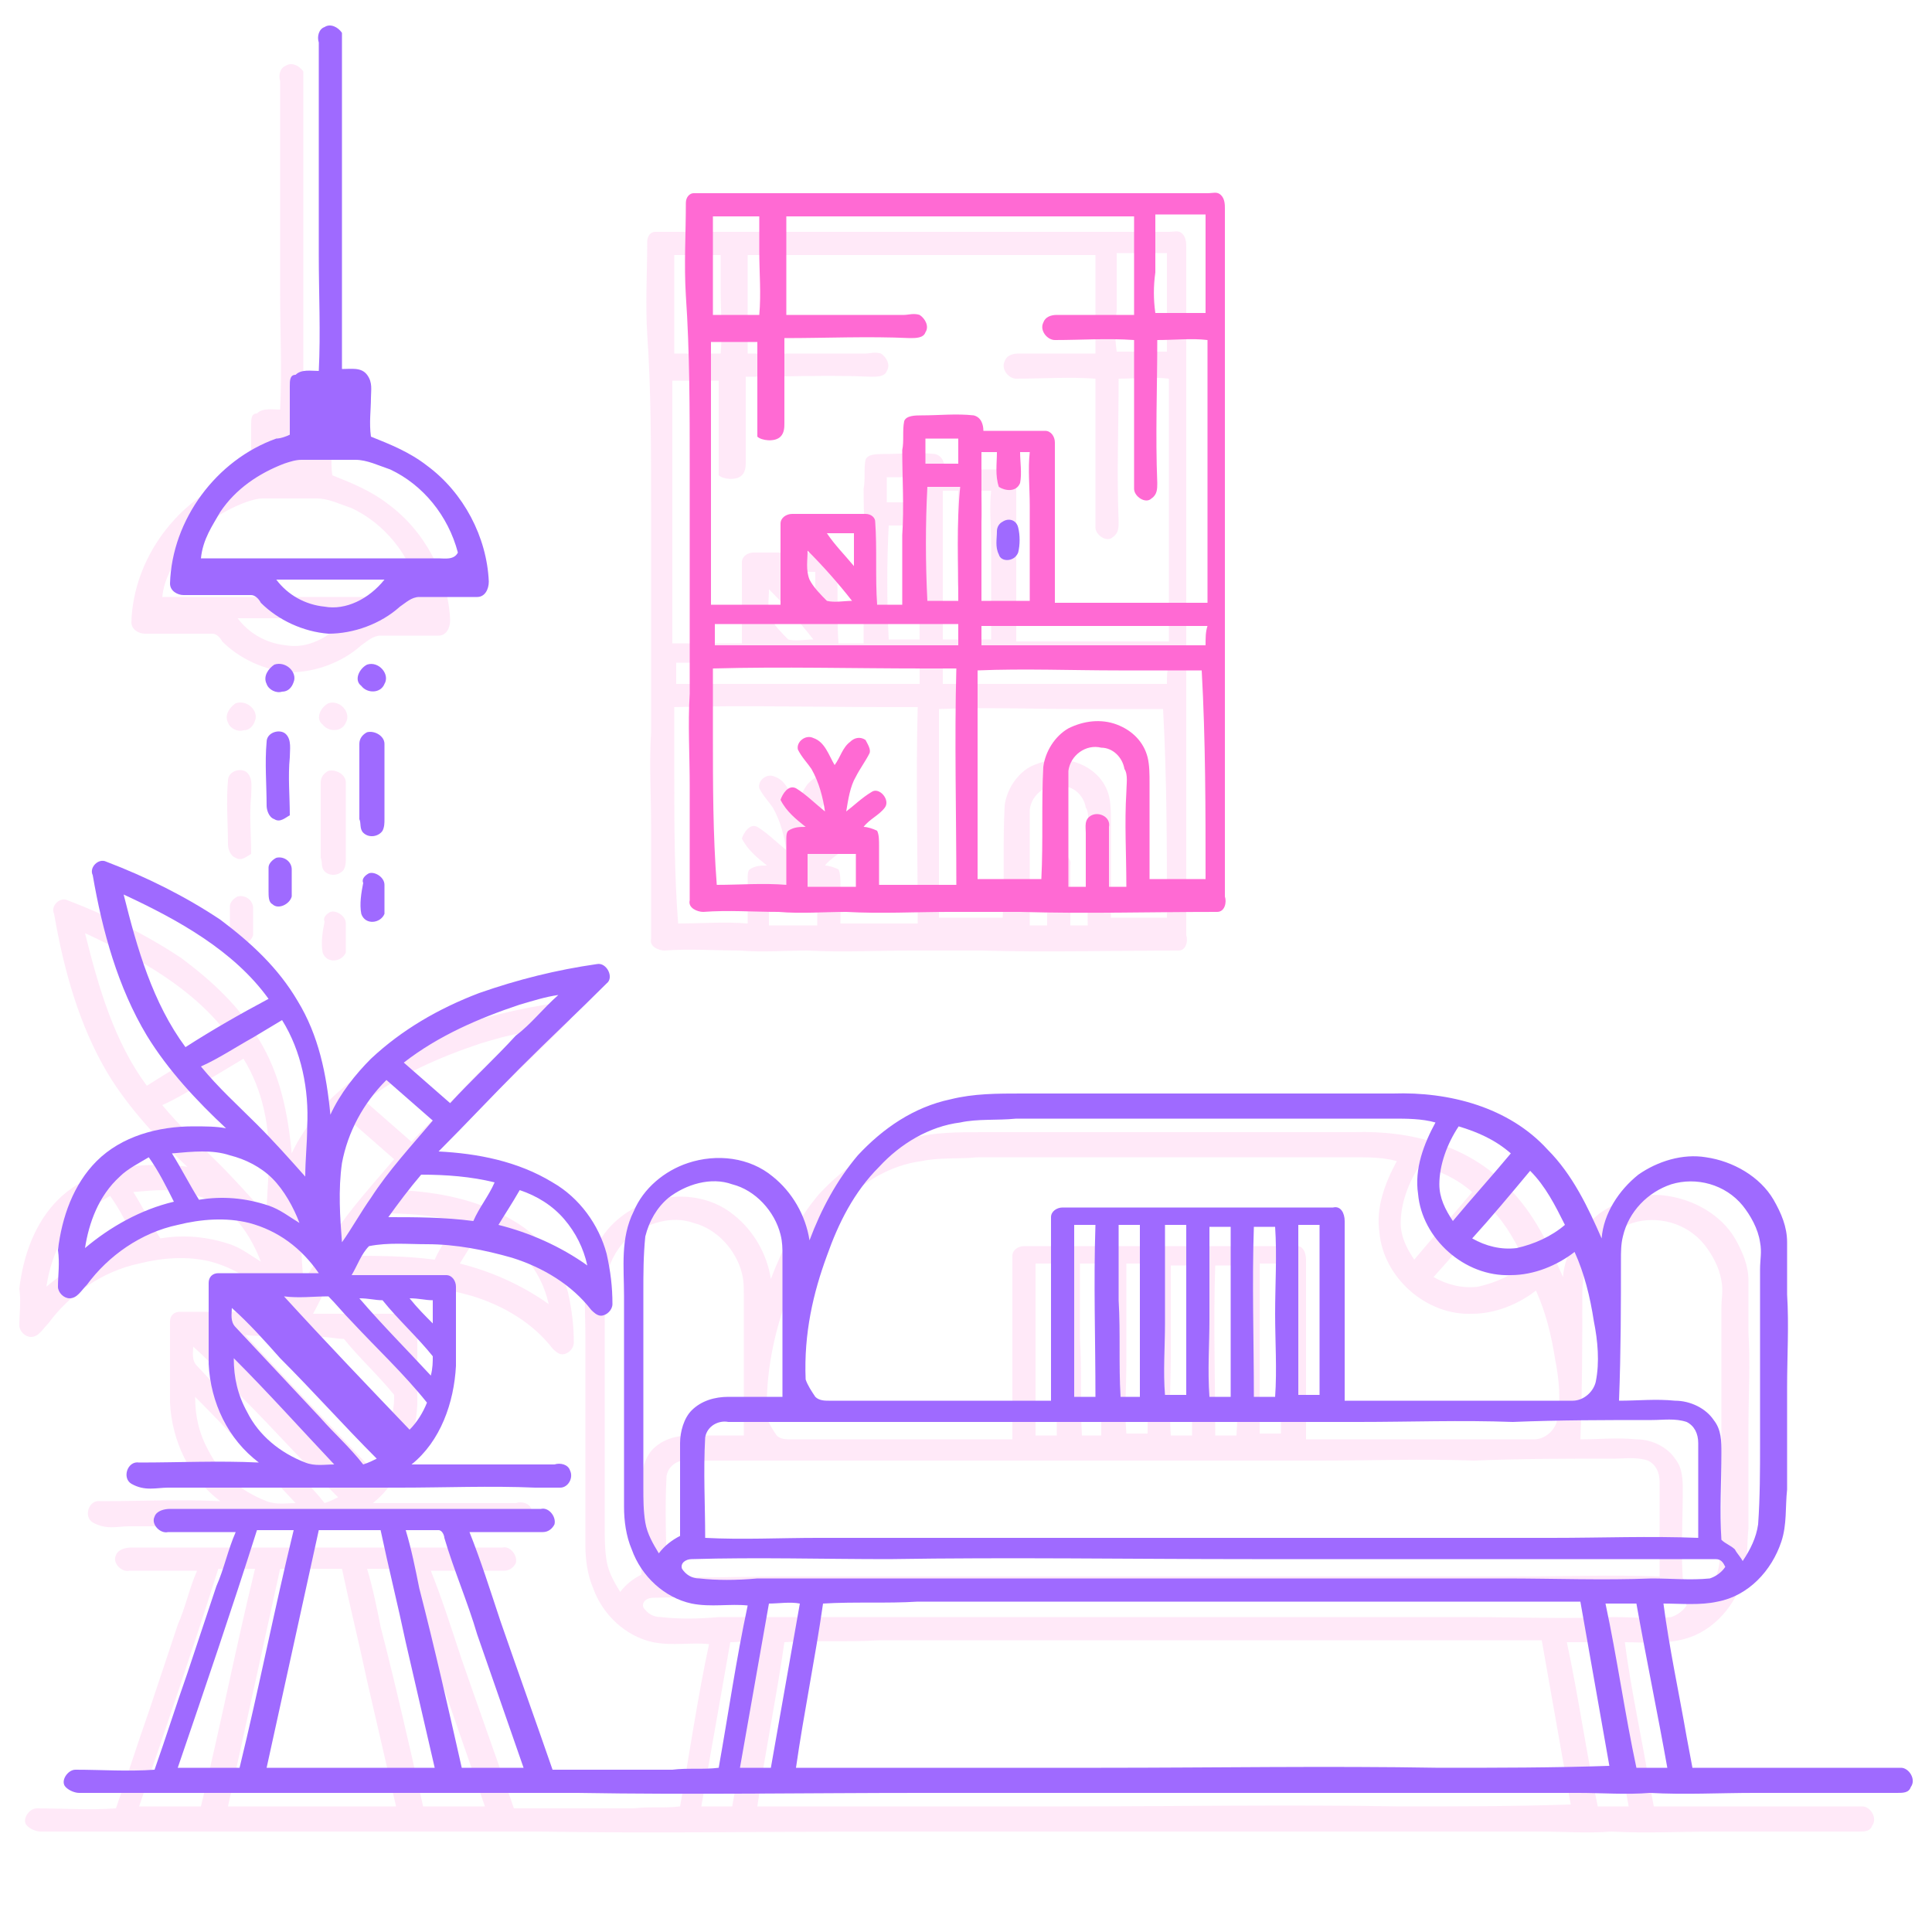 <svg xmlns="http://www.w3.org/2000/svg" xmlns:xlink="http://www.w3.org/1999/xlink" id="Layer_1" x="0px" y="0px" viewBox="0 0 100 100" style="enable-background:new 0 0 100 100;" xml:space="preserve"><style type="text/css">	.st0{opacity:0.15;}	.st1{fill:#FF6AD3;}	.st2{fill:#9F6AFF;}</style><g class="st0">	<path class="st1" d="M7.5,32.8c1.2,0,2.4,0,3.5,0c0.2,0,0.4,0.2,0.5,0.4c0.9,0.9,2.2,1.5,3.5,1.6c1.3,0,2.7-0.5,3.7-1.4  c0.3-0.2,0.6-0.5,1-0.5c1,0,2,0,3,0c0.4,0,0.6-0.4,0.6-0.8c-0.1-2.3-1.3-4.6-3.2-6c-0.9-0.7-1.9-1.1-2.9-1.5c-0.1-0.7,0-1.4,0-2  c0-0.4,0.1-0.8-0.2-1.2c-0.3-0.4-0.8-0.3-1.3-0.3c0-5.5,0-11,0-16.5c0-0.3,0-0.6,0-0.9c-0.2-0.3-0.6-0.5-0.9-0.3  c-0.3,0.1-0.4,0.5-0.3,0.8c0,3.7,0,7.3,0,11c0,2,0.1,4,0,6c-0.4,0-0.9-0.1-1.2,0.2C13,21.4,13,21.7,13,22c0,0.8,0,1.7,0,2.5  c-0.2,0.1-0.5,0.2-0.7,0.2c-3.1,1.1-5.4,4.2-5.5,7.5C6.8,32.6,7.2,32.8,7.5,32.8z M14.8,33.4c-1-0.1-1.9-0.6-2.5-1.4  c1.6,0,3.2,0,4.7,0c0.3,0,0.6,0,0.9,0C17.1,33,15.9,33.6,14.8,33.4z M9.4,28.5c0.8-1.2,2-2,3.3-2.5c0.3-0.1,0.6-0.2,0.9-0.2  c0.9,0,1.9,0,2.8,0c0.6,0,1.2,0.3,1.8,0.5c1.7,0.8,3,2.4,3.5,4.3c-0.2,0.4-0.7,0.3-1,0.3c-3.4,0-6.8,0-10.2,0c-0.7,0-1.4,0-2.1,0  C8.5,29.9,9,29.2,9.4,28.5z"></path>	<path class="st1" d="M33.7,26.3c0,1.2,0,2.5,0,3.7c0,2.6,0,5.3,0,7.9c-0.1,1.6,0,3.2,0,4.8c0,2,0,3.9,0,5.9  c-0.1,0.4,0.4,0.6,0.7,0.6c1.3-0.1,2.6,0,3.9,0c1.2,0.1,2.3,0,3.5,0c1.8,0.1,3.6,0,5.3,0c1.2,0,2.5,0,3.7,0c3.4,0.1,6.8,0,10.2,0  c0.4,0,0.5-0.5,0.4-0.8c0-11.9,0-23.7,0-35.6c0-0.2,0-0.5-0.2-0.7c-0.2-0.2-0.4-0.1-0.7-0.1c-8.9,0-17.7,0-26.6,0  c-0.2,0-0.4,0.2-0.4,0.5c0,1.6-0.1,3.2,0,4.8C33.7,20.2,33.7,23.2,33.7,26.3z M42.3,47.9c-0.8,0-1.7,0-2.5,0c0-0.6,0-1.1,0-1.7  c0.8,0,1.7,0,2.5,0C42.3,46.7,42.3,47.3,42.3,47.9z M48.8,25.4c0.3,0,0.5,0,0.8,0c0,0.6-0.1,1.2,0.1,1.8c0.3,0.2,0.9,0.3,1.1-0.2  c0.1-0.5,0-1.1,0-1.6c0.2,0,0.3,0,0.5,0c-0.1,0.9,0,1.8,0,2.8c0,1.6,0,3.3,0,4.9c-0.8,0-1.7,0-2.5,0C48.8,30.5,48.8,28,48.8,25.4z   M56.3,43c-0.1,1.6,0,3.2,0,4.9c-0.3,0-0.6,0-0.9,0c0-1,0-2.1,0-3.1c0.1-0.5-0.5-0.8-0.9-0.6c-0.4,0.2-0.3,0.6-0.3,0.9  c0,0.9,0,1.9,0,2.8c-0.3,0-0.6,0-0.9,0c0-1.5,0-3,0-4.5c0-0.5,0-1,0-1.5c0.1-0.8,0.9-1.4,1.7-1.2c0.6,0,1.1,0.5,1.2,1.1  C56.4,42.1,56.3,42.6,56.3,43z M60.4,47.5c-1,0-1.9,0-2.9,0c0-1.7,0-3.4,0-5c0-0.4,0-0.9-0.1-1.3c-0.2-0.8-0.8-1.4-1.6-1.7  c-0.8-0.3-1.7-0.2-2.5,0.2c-0.7,0.4-1.2,1.2-1.3,2c-0.1,1.9,0,3.8-0.1,5.8c-1.1,0-2.2,0-3.3,0c0-3.6,0-7.2,0-10.8  c2.4-0.1,4.9,0,7.3,0c1.4,0,2.9,0,4.3,0C60.4,40.3,60.4,43.9,60.4,47.5z M60.4,35.4c-3.9,0-7.8,0-11.6,0c0-0.3,0-0.7,0-1  c3.9,0,7.8,0,11.7,0C60.4,34.7,60.4,35,60.4,35.4z M57.8,16.1c0-1,0-2,0-3c0.9,0,1.7,0,2.6,0c0,1.7,0,3.4,0,5.1c-0.9,0-1.7,0-2.6,0  C57.7,17.5,57.7,16.8,57.8,16.1z M38.4,24.6c0.2-0.2,0.2-0.5,0.2-0.7c0-1.5,0-2.9,0-4.4c2.2,0,4.3-0.1,6.5,0c0.3,0,0.7,0,0.8-0.3  c0.2-0.3,0-0.7-0.3-0.9c-0.3-0.1-0.6,0-0.8,0c-2,0-4.1,0-6.1,0c0-1.7,0-3.4,0-5.1c6,0,12,0,18,0c0,1.7,0,3.4,0,5.1  c-1.3,0-2.7,0-4,0c-0.3,0-0.6,0.1-0.7,0.4c-0.2,0.4,0.2,0.9,0.6,0.9c1.4,0,2.7-0.1,4.1,0c0,2.6,0,5.2,0,7.7c0,0.4,0.6,0.8,0.9,0.5  c0.3-0.2,0.3-0.5,0.3-0.8c-0.1-2.5,0-4.9,0-7.4c0.9,0,1.8-0.1,2.6,0c0,4.5,0,9.1,0,13.6c-2.6,0-5.3,0-7.9,0c0-2.8,0-5.6,0-8.3  c0-0.3-0.2-0.6-0.5-0.6c-1,0-2.1,0-3.2,0c0-0.3-0.1-0.7-0.5-0.8c-0.9-0.1-1.8,0-2.7,0c-0.3,0-0.8,0-0.9,0.3c-0.1,0.5,0,1-0.1,1.5  c0,1.5,0.1,2.9,0,4.4c0,1.2,0,2.4,0,3.6c-0.4,0-0.8,0-1.3,0c-0.1-1.4,0-2.9-0.1-4.3c0-0.2-0.2-0.4-0.5-0.4c-1.3,0-2.5,0-3.8,0  c-0.3,0-0.6,0.2-0.6,0.5c0,1.4,0,2.8,0,4.2c-1.2,0-2.4,0-3.6,0c0-4.5,0-9.1,0-13.6c0.8,0,1.6,0,2.4,0c0,1.3,0,2.5,0,3.8  c0,0.4,0,0.7,0,1.1C37.4,24.8,38.1,24.9,38.4,24.6z M39.8,30.5c0.8,0.8,1.6,1.7,2.3,2.6c-0.4,0-0.9,0.1-1.3,0  c-0.3-0.3-0.7-0.7-0.9-1.1C39.7,31.5,39.8,31,39.8,30.5z M40.8,29.6c0.5,0,0.9,0,1.4,0c0,0.6,0,1.1,0,1.7  C41.7,30.7,41.2,30.2,40.8,29.6z M47.6,34.3c0,0.4,0,0.7,0,1.1c-4.2,0-8.4,0-12.6,0c0-0.4,0-0.7,0-1.1  C39.2,34.3,43.4,34.3,47.6,34.3z M47.6,33.1c-0.5,0-1.1,0-1.6,0c-0.1-2-0.1-4,0-5.9c0.6,0,1.1,0,1.7,0  C47.5,29.2,47.6,31.1,47.6,33.1z M45.9,24.7c0.6,0,1.1,0,1.7,0c0,0.4,0,0.9,0,1.3c-0.6,0-1.1,0-1.7,0  C45.9,25.5,45.9,25.1,45.9,24.7z M34.9,13.2c0.8,0,1.6,0,2.4,0c0,0.6,0,1.2,0,1.8c0,1.1,0.1,2.2,0,3.3c-0.8,0-1.6,0-2.4,0  C34.9,16.6,34.9,14.9,34.9,13.2z M34.9,40c0-1.1,0-2.2,0-3.4c3.6-0.1,7.3,0,10.9,0c0.6,0,1.2,0,1.7,0c-0.1,3.7,0,7.5,0,11.2  c-1.3,0-2.7,0-4,0c0-0.7,0-1.3,0-2c0-0.3,0-0.6-0.1-0.8c-0.2-0.1-0.5-0.2-0.7-0.2c0.3-0.4,0.8-0.6,1.1-1c0.3-0.4-0.3-1.1-0.7-0.8  c-0.5,0.3-0.9,0.7-1.3,1c0.1-0.6,0.2-1.3,0.5-1.8c0.2-0.4,0.5-0.8,0.7-1.2c0.1-0.2-0.1-0.5-0.2-0.7c-0.3-0.2-0.6-0.1-0.8,0.1  c-0.4,0.3-0.5,0.8-0.8,1.2c-0.3-0.5-0.5-1.2-1.1-1.4c-0.4-0.2-0.9,0.2-0.8,0.6c0.2,0.4,0.5,0.7,0.7,1c0.4,0.7,0.6,1.5,0.7,2.2  c-0.5-0.4-1-0.9-1.5-1.2c-0.4-0.2-0.7,0.3-0.8,0.6c0.3,0.6,0.8,1,1.3,1.4c-0.3,0-0.6,0-0.9,0.2c-0.1,0.1-0.1,0.3-0.1,0.4  c0,0.8,0,1.6,0,2.4c-1.2-0.1-2.4,0-3.6,0C34.9,45.2,34.9,42.6,34.9,40z"></path>	<path class="st1" d="M50.7,30.6c0.1-0.4,0.1-0.9,0-1.3c-0.1-0.4-0.5-0.5-0.8-0.3c-0.2,0.1-0.3,0.3-0.3,0.5c0,0.4-0.1,0.8,0.1,1.2  C49.8,31.1,50.5,31.1,50.7,30.6z"></path>	<path class="st1" d="M12.2,36.4c-0.3,0.2-0.6,0.6-0.4,1c0.1,0.3,0.5,0.5,0.8,0.4c0.3,0,0.5-0.2,0.6-0.5  C13.4,36.8,12.8,36.2,12.2,36.4z"></path>	<path class="st1" d="M17,36.4c-0.4,0.2-0.7,0.8-0.3,1.1c0.3,0.4,1,0.4,1.2-0.1C18.2,36.9,17.6,36.2,17,36.4z"></path>	<path class="st1" d="M12.2,44.4c0.3,0.2,0.6-0.1,0.8-0.2c0-1-0.1-2,0-3c0-0.4,0.1-0.9-0.2-1.2c-0.3-0.3-1-0.1-1,0.4  c-0.1,1.1,0,2.2,0,3.3C11.8,43.9,11.9,44.3,12.2,44.4z"></path>	<path class="st1" d="M16.8,45.1c0.3,0.3,0.8,0.2,1-0.1c0.1-0.2,0.1-0.4,0.1-0.6c0-1.3,0-2.6,0-3.9c0-0.4-0.5-0.7-0.9-0.6  c-0.2,0.1-0.4,0.3-0.4,0.6c0,1.3,0,2.6,0,3.9C16.7,44.6,16.6,44.9,16.8,45.1z"></path>	<path class="st1" d="M12.1,48.8c0.3,0.3,0.9,0,1-0.4c0-0.5,0-0.9,0-1.4c0-0.4-0.4-0.7-0.8-0.6c-0.2,0.1-0.4,0.3-0.4,0.5  c0,0.4,0,0.8,0,1.2C11.9,48.4,11.9,48.7,12.1,48.8z"></path>	<path class="st1" d="M1.6,69.2c0.4,0,0.6-0.4,0.9-0.7c1.1-1.5,2.8-2.7,4.7-3.1c1.2-0.3,2.5-0.4,3.7-0.1c1.5,0.4,2.7,1.3,3.6,2.6  c-1.7,0-3.5,0-5.2,0c-0.3,0-0.5,0.2-0.5,0.5c0,1.4,0,2.8,0,4.2c0.1,2,1,3.9,2.6,5.1c-2.1-0.1-4.1,0-6.2,0c-0.6-0.1-0.9,0.8-0.4,1.1  C5.5,79.2,6.1,79,6.7,79c4,0,8,0,12,0c2.3,0,4.7-0.1,7,0c0.4,0,0.9,0,1.3,0c0.4,0,0.7-0.5,0.5-0.9c-0.1-0.3-0.5-0.4-0.8-0.3  c-2.5,0-4.9,0-7.4,0c1.5-1.2,2.2-3.2,2.3-5.1c0-1.4,0-2.7,0-4.1c0-0.3-0.2-0.6-0.5-0.6c-1.6,0-3.2,0-4.9,0c0.3-0.5,0.5-1.1,0.9-1.5  c1-0.2,2-0.1,3-0.1c1.5,0,3,0.3,4.4,0.7c1.6,0.5,3.1,1.4,4.1,2.7c0.1,0.1,0.3,0.3,0.5,0.3c0.3,0,0.6-0.3,0.6-0.6  c0-0.9-0.1-1.7-0.3-2.6c-0.4-1.5-1.4-2.9-2.8-3.7c-1.8-1.1-3.9-1.5-5.9-1.6c1.4-1.4,2.8-2.9,4.2-4.3c1.5-1.5,3-2.9,4.5-4.4  c0.4-0.3,0-1.1-0.5-1c-2.1,0.3-4.1,0.8-6.1,1.5c-2.1,0.8-4,1.9-5.6,3.4c-0.8,0.8-1.6,1.8-2.1,2.9c-0.2-2.1-0.6-4.1-1.7-5.9  c-1-1.7-2.4-3-4-4.2c-1.8-1.2-3.8-2.2-5.9-3c-0.4-0.2-0.9,0.3-0.7,0.7c0.5,2.9,1.3,5.8,2.8,8.3c1.1,1.8,2.6,3.4,4.1,4.8  c-0.5-0.1-1.1-0.1-1.7-0.1c-1.8,0-3.7,0.5-5,1.8c-1.2,1.2-1.8,2.9-2,4.6C1.1,67.4,1,68,1,68.6C1,68.9,1.3,69.2,1.6,69.2z   M13.8,77.7c-1.3-0.5-2.4-1.4-3-2.6c-0.5-0.9-0.7-1.8-0.7-2.8c1.8,1.8,3.5,3.7,5.2,5.5C14.8,77.8,14.3,77.9,13.8,77.7z M16.8,77.8  c-0.7-0.9-1.5-1.6-2.2-2.4c-1.5-1.6-2.9-3.1-4.4-4.7c-0.3-0.3-0.2-0.7-0.2-1c0.9,0.8,1.7,1.7,2.5,2.6c1.7,1.7,3.3,3.5,5,5.2  C17.3,77.6,17.1,77.7,16.8,77.8z M20.4,69.3c0,0.4,0,0.8,0,1.2c-0.4-0.4-0.8-0.8-1.2-1.3C19.7,69.2,20,69.3,20.4,69.3z M17.8,69.3  c0.8,1,1.8,1.9,2.6,2.9c0,0.3,0,0.6-0.1,1c-1.2-1.3-2.5-2.6-3.7-4C17.1,69.2,17.4,69.3,17.8,69.3z M24.9,63.6  c0.9,0.3,1.7,0.8,2.3,1.5c0.6,0.7,1,1.5,1.2,2.4c-1.4-1-3-1.7-4.6-2.1C24.1,64.9,24.5,64.3,24.9,63.6z M23.6,63.2  c-0.3,0.7-0.8,1.3-1.1,2C21,65,19.5,65,18.1,65c0.5-0.7,1.1-1.5,1.7-2.2C21.1,62.8,22.4,62.9,23.6,63.2z M24.9,54  c0.7-0.2,1.3-0.4,2-0.5c-0.8,0.7-1.4,1.5-2.2,2.1c-1.1,1.2-2.3,2.3-3.4,3.5c-0.8-0.7-1.6-1.4-2.4-2.1C20.7,55.6,22.8,54.7,24.9,54z   M15.7,62.2c0.3-1.6,1.1-3.1,2.3-4.3c0.8,0.7,1.6,1.4,2.4,2.1c-1.1,1.3-2.3,2.6-3.2,4c-0.5,0.7-1,1.6-1.5,2.3  C15.6,65,15.5,63.6,15.7,62.2z M16.2,70.4c1.3,1.4,2.7,2.7,3.9,4.2c-0.2,0.5-0.5,1-0.9,1.4c-2.2-2.3-4.4-4.6-6.5-6.9  c0.8,0.1,1.5,0,2.3,0C15.4,69.5,15.8,70,16.2,70.4z M4.4,48.3c2.8,1.3,5.7,2.9,7.5,5.4c-1.5,0.8-2.9,1.6-4.3,2.5  C5.9,53.9,5.1,51.1,4.4,48.3z M8.4,57.2c0.9-0.4,1.8-1,2.7-1.5c0.5-0.3,1-0.6,1.5-0.9c1,1.6,1.4,3.6,1.3,5.5c0,0.9-0.1,1.7-0.1,2.6  c-0.8-0.9-1.6-1.8-2.5-2.7C10.3,59.2,9.3,58.3,8.4,57.2z M9.9,61.8c0.8,0.2,1.6,0.6,2.2,1.2c0.6,0.6,1.1,1.5,1.4,2.3  c-0.5-0.3-1-0.7-1.6-0.9c-1.2-0.4-2.4-0.5-3.6-0.3c-0.5-0.8-0.9-1.6-1.4-2.4C8,61.6,9,61.5,9.9,61.8z M4.2,62.9  c0.4-0.4,1-0.7,1.5-1c0.5,0.7,0.9,1.5,1.3,2.3c-1.7,0.4-3.3,1.3-4.6,2.4C2.6,65.3,3.1,63.9,4.2,62.9z"></path>	<path class="st1" d="M16.7,49.3c0.2,0.6,1,0.5,1.2,0c0-0.5,0-1,0-1.5c0-0.4-0.5-0.7-0.8-0.6c-0.2,0.1-0.4,0.3-0.3,0.5  C16.7,48.2,16.6,48.8,16.7,49.3z"></path>	<path class="st1" d="M96.4,93.5c-3.6,0-7.2,0-10.8,0c-0.1-0.5-0.2-1.1-0.3-1.6c-0.4-2.3-0.9-4.6-1.2-6.9c0.9,0,1.9,0.1,2.8-0.1  c1.6-0.3,2.8-1.6,3.3-3.1c0.3-0.9,0.2-1.8,0.3-2.7c0-1.8,0-3.6,0-5.3c0-1.6,0.1-3.2,0-4.8c0-0.9,0-1.8,0-2.7c0-0.8-0.3-1.5-0.7-2.2  c-0.7-1.2-2.1-2-3.5-2.2c-1.2-0.2-2.5,0.2-3.5,0.9c-1,0.8-1.8,2-1.9,3.3c-0.7-1.6-1.5-3.3-2.8-4.6c-2-2.2-5.1-3-8-2.9  c-1.6,0-3.1,0-4.7,0c-4.8,0-9.7,0-14.5,0c-1.3,0-2.5,0-3.7,0.3c-1.9,0.4-3.5,1.5-4.8,2.9c-1.1,1.3-1.9,2.8-2.5,4.4  c-0.2-1.3-0.9-2.5-1.9-3.3c-1.2-1-2.9-1.2-4.4-0.7c-1.2,0.4-2.3,1.3-2.8,2.5c-0.7,1.4-0.5,2.9-0.5,4.4c0,3.6,0,7.3,0,10.9  c0,0.7,0.1,1.5,0.4,2.2c0.5,1.4,1.7,2.5,3.1,2.8c1,0.2,2,0,2.9,0.1c-0.6,2.8-1,5.6-1.5,8.4c-0.8,0.1-1.6,0-2.4,0.1  c-2.1,0-4.1,0-6.2,0c-0.9-2.6-1.8-5.1-2.7-7.7c-0.5-1.5-1-3.1-1.6-4.6c1.3,0,2.5,0,3.8,0c0.3,0,0.5-0.2,0.6-0.4  c0.1-0.4-0.3-0.9-0.7-0.8c-6.4,0-12.8,0-19.2,0c-0.3,0-0.7,0.1-0.8,0.4c-0.2,0.4,0.3,0.9,0.7,0.8c1.2,0,2.4,0,3.5,0  c-0.4,0.9-0.6,1.9-1,2.8c-0.5,1.5-1,3-1.5,4.5c-0.6,1.7-1.1,3.3-1.7,5c-1.4,0.1-2.7,0-4.1,0c-0.4,0-0.8,0.6-0.5,0.9  c0.2,0.2,0.5,0.3,0.7,0.3c5.3,0,10.6,0,15.9,0c3.3,0,6.6,0,9.9,0c5.9,0.1,11.9,0,17.8,0c11.3,0,22.7,0,34,0c1.2,0,2.5,0.1,3.7,0  c1.8,0.1,3.6,0,5.4,0c2.5,0,4.9,0,7.4,0c0.3,0,0.6,0,0.7-0.3C97.2,94.1,96.8,93.5,96.4,93.5z M7.2,93.5c1.4-4.1,2.8-8.2,4.1-12.3  c0.6,0,1.3,0,1.9,0c-1,4.1-1.8,8.2-2.8,12.3C9.4,93.5,8.3,93.5,7.2,93.5z M11.8,93.5c0.9-4.1,1.8-8.2,2.7-12.3c1.1,0,2.2,0,3.2,0  c0.4,1.9,0.9,3.9,1.3,5.8c0.5,2.2,1,4.3,1.5,6.5C17.7,93.5,14.7,93.5,11.8,93.5z M21.9,93.5c-0.7-3.1-1.4-6.2-2.2-9.3  c-0.2-1-0.4-2-0.7-3c0.6,0,1.1,0,1.7,0c0.2,0,0.3,0.3,0.3,0.4c0.5,1.7,1.2,3.3,1.7,5c0.8,2.3,1.6,4.6,2.4,6.9  C24.1,93.5,23,93.5,21.9,93.5z M81.9,67.2c0-0.4,0-0.8,0.1-1.2c0.3-1.3,1.3-2.3,2.5-2.7c1.3-0.4,2.8,0,3.7,1.1  c0.4,0.5,0.8,1.2,0.9,1.9c0.1,0.5,0,0.9,0,1.4c0,3,0,6,0,9c0,1.4,0,2.8-0.1,4.2c-0.1,0.7-0.4,1.3-0.8,1.9c-0.1-0.2-0.3-0.4-0.4-0.6  c-0.2-0.2-0.5-0.3-0.7-0.5c-0.1-1.5,0-3,0-4.5c0-0.6,0-1.2-0.4-1.7c-0.4-0.6-1.2-1-2-1c-1-0.1-1.9,0-2.9,0  C81.9,71.9,81.9,69.5,81.9,67.2z M83.5,75.5c0.6,0,1.2-0.1,1.8,0.1c0.4,0.2,0.6,0.6,0.6,1.1c0,1.6,0,3.3,0,4.9c-2.5-0.1-5,0-7.6,0  c-12.7,0-25.4,0-38,0c-1.9,0-3.9,0.1-5.8,0c0-1.7-0.1-3.4,0-5.2c0.1-0.6,0.7-0.9,1.2-0.8c10.9,0,21.7,0,32.6,0c2.7,0,5.3-0.1,8,0  C78.7,75.5,81.1,75.5,83.5,75.5z M53.6,65.4c0.4,0,0.8,0,1.1,0c-0.1,3,0,5.9,0,8.9c-0.4,0-0.7,0-1.1,0  C53.6,71.3,53.6,68.4,53.6,65.4z M55.9,69.3c0-1.3,0-2.6,0-3.9c0.4,0,0.7,0,1.1,0c0,1.3,0,2.6,0,4c0,1.6,0,3.2,0,4.9  c-0.3,0-0.7,0-1,0C55.9,72.6,56,71,55.9,69.3z M58.3,70.5c0-1.7,0-3.4,0-5.1c0.4,0,0.8,0,1.1,0c0,2.9,0,5.9,0,8.8  c-0.4,0-0.7,0-1.1,0C58.2,73,58.3,71.7,58.3,70.5z M60.6,70.3c0-1.6,0-3.2,0-4.8c0.4,0,0.8,0,1.1,0c0,2.9,0,5.9,0,8.8  c-0.4,0-0.7,0-1.1,0C60.5,72.9,60.6,71.6,60.6,70.3z M64,70c0,1.4,0.1,2.9,0,4.3c-0.4,0-0.7,0-1.1,0c0-2.9-0.1-5.9,0-8.8  c0.4,0,0.7,0,1.1,0C64.1,67,64,68.5,64,70z M65.2,70.2c0-1.6,0-3.2,0-4.8c0.4,0,0.7,0,1.1,0c0,2.9,0,5.9,0,8.8c-0.4,0-0.7,0-1.1,0  C65.2,72.9,65.2,71.5,65.2,70.2z M79,65.4c-0.7,0.6-1.6,1-2.5,1.2c-0.8,0.1-1.6-0.1-2.3-0.5c1-1.1,2-2.3,3-3.5  C78,63.4,78.5,64.4,79,65.4z M73.5,60.3c1,0.3,1.9,0.7,2.7,1.4c-1,1.2-2,2.3-3,3.5c-0.4-0.6-0.7-1.2-0.7-1.9  C72.5,62.3,72.9,61.2,73.5,60.3z M40.8,67c0.6-1.7,1.4-3.3,2.7-4.6c1.1-1.2,2.6-2.1,4.2-2.3c0.9-0.2,1.9-0.1,2.9-0.2  c6.5,0,13,0,19.5,0c0.7,0,1.5,0,2.2,0.2c-0.6,1.1-1.1,2.4-0.9,3.7c0.2,2.3,2.4,4.3,4.8,4.2c1.2,0,2.4-0.5,3.3-1.2  c0.5,1.1,0.8,2.3,1,3.6c0.2,1,0.3,2.1,0.1,3.1c-0.1,0.5-0.6,1-1.2,1c-3.9,0-7.9,0-11.8,0c0-3.1,0-6.2,0-9.3c0-0.4-0.2-0.8-0.6-0.7  c-4.7,0-9.3,0-14,0c-0.3,0-0.6,0.2-0.6,0.5c0,3.2,0,6.4,0,9.5c-3.8,0-7.6,0-11.5,0c-0.2,0-0.5,0-0.7-0.2c-0.2-0.3-0.4-0.6-0.5-0.9  C39.6,71,40.1,68.9,40.8,67z M32.1,82.4c-0.3-0.5-0.6-1-0.7-1.6c-0.1-0.6-0.1-1.2-0.1-1.8c0-3.4,0-6.8,0-10.1c0-1,0-1.9,0.1-2.9  c0.2-0.8,0.6-1.5,1.2-2c0.9-0.7,2.2-1.1,3.3-0.7c1.2,0.3,2.2,1.4,2.5,2.6c0.1,0.4,0.1,0.7,0.1,1.1c0,2.4,0,4.9,0,7.3  c-0.9,0-1.9,0-2.8,0c-0.7,0-1.4,0.2-1.9,0.7c-0.4,0.4-0.6,1.1-0.6,1.7c0,1.6,0,3.2,0,4.8C32.8,81.7,32.4,82,32.1,82.4z M34.2,83.7  c-0.4,0-0.7-0.2-0.9-0.5c-0.1-0.3,0.2-0.5,0.5-0.5c3.4-0.1,6.8,0,10.2,0c6.3-0.1,12.5,0,18.8,0c2.8,0,5.6,0,8.4,0  c5.2,0,10.4,0,15.6,0c0.3,0,0.4,0.2,0.5,0.4c-0.2,0.3-0.5,0.5-0.8,0.6c-1,0.1-2,0-3,0c-2.5,0.1-5.1,0-7.6,0c-12.9,0-25.8,0-38.7,0  C36.1,83.8,35.1,83.8,34.2,83.7z M36.3,93.5c0.5-2.8,1-5.7,1.5-8.5c0.5,0,1.1-0.1,1.6,0c-0.5,2.8-1,5.7-1.5,8.5  C37.4,93.5,36.8,93.5,36.3,93.5z M72.5,93.5c-5.8-0.1-11.7,0-17.5,0c-5.3,0-10.6,0-15.8,0c0.4-2.8,1-5.7,1.4-8.5  c1.6-0.1,3.3,0,4.9-0.1c11.4,0,22.9,0,34.3,0c0.5,2.8,1,5.7,1.5,8.5C78.4,93.5,75.5,93.5,72.5,93.5z M82.7,93.5  c-0.6-2.8-1-5.7-1.6-8.5c0.5,0,1.1,0,1.6,0c0.5,2.8,1.1,5.7,1.6,8.5C83.8,93.5,83.2,93.5,82.7,93.5z"></path></g><g>	<path class="st2" d="M9.5,30.8c1.2,0,2.4,0,3.5,0c0.2,0,0.4,0.2,0.5,0.4c0.9,0.9,2.2,1.5,3.5,1.6c1.3,0,2.7-0.5,3.7-1.4  c0.3-0.2,0.6-0.5,1-0.5c1,0,2,0,3,0c0.4,0,0.6-0.4,0.6-0.8c-0.1-2.3-1.3-4.6-3.2-6c-0.9-0.7-1.9-1.1-2.9-1.5c-0.1-0.7,0-1.4,0-2  c0-0.4,0.1-0.8-0.2-1.2c-0.3-0.4-0.8-0.3-1.3-0.3c0-5.5,0-11,0-16.5c0-0.3,0-0.6,0-0.9c-0.2-0.3-0.6-0.5-0.9-0.3  c-0.3,0.1-0.4,0.5-0.3,0.8c0,3.7,0,7.3,0,11c0,2,0.1,4,0,6c-0.4,0-0.9-0.1-1.2,0.2C15,19.4,15,19.7,15,20c0,0.8,0,1.7,0,2.5  c-0.2,0.1-0.5,0.2-0.7,0.2c-3.1,1.1-5.4,4.2-5.5,7.5C8.8,30.6,9.2,30.8,9.5,30.8z M16.8,31.4c-1-0.1-1.9-0.6-2.5-1.4  c1.6,0,3.2,0,4.7,0c0.3,0,0.6,0,0.9,0C19.1,31,17.9,31.6,16.8,31.4z M11.4,26.5c0.8-1.2,2-2,3.3-2.5c0.3-0.1,0.6-0.2,0.9-0.2  c0.9,0,1.9,0,2.8,0c0.6,0,1.2,0.3,1.8,0.5c1.7,0.8,3,2.4,3.5,4.3c-0.2,0.4-0.7,0.3-1,0.3c-3.4,0-6.8,0-10.2,0c-0.7,0-1.4,0-2.1,0  C10.5,27.9,11,27.2,11.4,26.5z"></path>	<path class="st1" d="M35.7,24.3c0,1.2,0,2.5,0,3.7c0,2.6,0,5.3,0,7.9c-0.1,1.6,0,3.2,0,4.8c0,2,0,3.9,0,5.9  c-0.1,0.4,0.4,0.6,0.7,0.6c1.3-0.1,2.6,0,3.9,0c1.2,0.1,2.3,0,3.5,0c1.8,0.1,3.6,0,5.3,0c1.2,0,2.5,0,3.7,0c3.4,0.1,6.8,0,10.2,0  c0.4,0,0.5-0.5,0.4-0.8c0-11.9,0-23.7,0-35.6c0-0.2,0-0.5-0.2-0.7c-0.2-0.2-0.4-0.1-0.7-0.1c-8.9,0-17.7,0-26.6,0  c-0.2,0-0.4,0.2-0.4,0.5c0,1.6-0.1,3.2,0,4.8C35.7,18.2,35.7,21.2,35.7,24.3z M44.3,45.9c-0.8,0-1.7,0-2.5,0c0-0.6,0-1.1,0-1.7  c0.8,0,1.7,0,2.5,0C44.3,44.7,44.3,45.3,44.3,45.9z M50.8,23.4c0.3,0,0.5,0,0.8,0c0,0.6-0.1,1.2,0.1,1.8c0.3,0.2,0.9,0.3,1.1-0.2  c0.1-0.5,0-1.1,0-1.6c0.2,0,0.3,0,0.5,0c-0.1,0.9,0,1.8,0,2.8c0,1.6,0,3.3,0,4.9c-0.8,0-1.7,0-2.5,0C50.8,28.5,50.8,26,50.8,23.4z   M58.3,41c-0.1,1.6,0,3.2,0,4.9c-0.3,0-0.6,0-0.9,0c0-1,0-2.1,0-3.1c0.1-0.5-0.5-0.8-0.9-0.6c-0.4,0.2-0.3,0.6-0.3,0.9  c0,0.9,0,1.9,0,2.8c-0.3,0-0.6,0-0.9,0c0-1.5,0-3,0-4.5c0-0.5,0-1,0-1.5c0.1-0.8,0.9-1.4,1.7-1.2c0.6,0,1.1,0.5,1.2,1.1  C58.4,40.1,58.3,40.6,58.3,41z M62.4,45.5c-1,0-1.9,0-2.9,0c0-1.7,0-3.4,0-5c0-0.4,0-0.9-0.1-1.3c-0.2-0.8-0.8-1.4-1.6-1.7  c-0.8-0.3-1.7-0.2-2.5,0.2c-0.7,0.4-1.2,1.2-1.3,2c-0.1,1.9,0,3.8-0.1,5.8c-1.1,0-2.2,0-3.3,0c0-3.6,0-7.2,0-10.8  c2.4-0.1,4.9,0,7.3,0c1.4,0,2.9,0,4.3,0C62.4,38.3,62.4,41.9,62.4,45.5z M62.4,33.4c-3.9,0-7.8,0-11.6,0c0-0.3,0-0.7,0-1  c3.9,0,7.8,0,11.7,0C62.4,32.7,62.4,33,62.4,33.4z M59.8,14.1c0-1,0-2,0-3c0.9,0,1.7,0,2.6,0c0,1.7,0,3.4,0,5.1c-0.9,0-1.7,0-2.6,0  C59.7,15.5,59.7,14.8,59.8,14.1z M40.4,22.6c0.2-0.2,0.2-0.5,0.2-0.7c0-1.5,0-2.9,0-4.4c2.2,0,4.3-0.1,6.5,0c0.3,0,0.7,0,0.8-0.3  c0.2-0.3,0-0.7-0.3-0.9c-0.3-0.1-0.6,0-0.8,0c-2,0-4.1,0-6.1,0c0-1.7,0-3.4,0-5.1c6,0,12,0,18,0c0,1.7,0,3.4,0,5.1  c-1.3,0-2.7,0-4,0c-0.3,0-0.6,0.1-0.7,0.4c-0.2,0.4,0.2,0.9,0.6,0.9c1.4,0,2.7-0.1,4.1,0c0,2.6,0,5.2,0,7.7c0,0.4,0.6,0.8,0.9,0.5  c0.3-0.2,0.3-0.5,0.3-0.8c-0.1-2.5,0-4.9,0-7.4c0.9,0,1.8-0.1,2.6,0c0,4.5,0,9.1,0,13.6c-2.6,0-5.3,0-7.9,0c0-2.8,0-5.6,0-8.3  c0-0.3-0.2-0.6-0.5-0.6c-1,0-2.1,0-3.2,0c0-0.3-0.1-0.7-0.5-0.8c-0.9-0.1-1.8,0-2.7,0c-0.3,0-0.8,0-0.9,0.3c-0.1,0.5,0,1-0.1,1.5  c0,1.5,0.1,2.9,0,4.4c0,1.2,0,2.4,0,3.6c-0.4,0-0.8,0-1.3,0c-0.1-1.4,0-2.9-0.1-4.3c0-0.2-0.2-0.4-0.5-0.4c-1.3,0-2.5,0-3.8,0  c-0.3,0-0.6,0.2-0.6,0.5c0,1.4,0,2.8,0,4.2c-1.2,0-2.4,0-3.6,0c0-4.5,0-9.1,0-13.6c0.8,0,1.6,0,2.4,0c0,1.3,0,2.5,0,3.8  c0,0.4,0,0.7,0,1.1C39.4,22.8,40.1,22.9,40.4,22.6z M41.8,28.5c0.8,0.8,1.6,1.7,2.3,2.6c-0.4,0-0.9,0.1-1.3,0  c-0.3-0.3-0.7-0.7-0.9-1.1C41.7,29.5,41.8,29,41.8,28.5z M42.8,27.6c0.5,0,0.9,0,1.4,0c0,0.6,0,1.1,0,1.7  C43.7,28.7,43.2,28.2,42.8,27.6z M49.6,32.3c0,0.4,0,0.7,0,1.1c-4.2,0-8.4,0-12.6,0c0-0.4,0-0.7,0-1.1  C41.2,32.3,45.4,32.3,49.6,32.3z M49.6,31.1c-0.5,0-1.1,0-1.6,0c-0.1-2-0.1-4,0-5.9c0.6,0,1.1,0,1.7,0  C49.5,27.2,49.6,29.1,49.6,31.1z M47.9,22.7c0.6,0,1.1,0,1.7,0c0,0.4,0,0.9,0,1.3c-0.6,0-1.1,0-1.7,0  C47.9,23.5,47.9,23.1,47.9,22.7z M36.9,11.2c0.8,0,1.6,0,2.4,0c0,0.6,0,1.2,0,1.8c0,1.1,0.1,2.2,0,3.3c-0.8,0-1.6,0-2.4,0  C36.9,14.6,36.9,12.9,36.9,11.2z M36.9,38c0-1.1,0-2.2,0-3.4c3.6-0.1,7.3,0,10.9,0c0.6,0,1.2,0,1.7,0c-0.1,3.7,0,7.5,0,11.2  c-1.3,0-2.7,0-4,0c0-0.7,0-1.3,0-2c0-0.3,0-0.6-0.1-0.8c-0.2-0.1-0.5-0.2-0.7-0.2c0.3-0.4,0.8-0.6,1.1-1c0.3-0.4-0.3-1.1-0.7-0.8  c-0.5,0.3-0.9,0.7-1.3,1c0.1-0.6,0.2-1.3,0.5-1.8c0.2-0.4,0.5-0.8,0.7-1.2c0.1-0.2-0.1-0.5-0.2-0.7c-0.3-0.2-0.6-0.1-0.8,0.1  c-0.4,0.3-0.5,0.8-0.8,1.2c-0.3-0.5-0.5-1.2-1.1-1.4c-0.4-0.2-0.9,0.2-0.8,0.6c0.2,0.4,0.5,0.7,0.7,1c0.4,0.7,0.6,1.5,0.7,2.2  c-0.5-0.4-1-0.9-1.5-1.2c-0.4-0.2-0.7,0.3-0.8,0.6c0.3,0.6,0.8,1,1.3,1.4c-0.3,0-0.6,0-0.9,0.2c-0.1,0.1-0.1,0.3-0.1,0.4  c0,0.8,0,1.6,0,2.4c-1.2-0.1-2.4,0-3.6,0C36.9,43.2,36.9,40.6,36.9,38z"></path>	<path class="st2" d="M52.7,28.6c0.1-0.4,0.1-0.9,0-1.3c-0.1-0.4-0.5-0.5-0.8-0.3c-0.2,0.1-0.3,0.3-0.3,0.5c0,0.4-0.1,0.8,0.1,1.2  C51.8,29.1,52.5,29.1,52.7,28.6z"></path>	<path class="st2" d="M14.2,34.4c-0.3,0.2-0.6,0.6-0.4,1c0.1,0.3,0.5,0.5,0.8,0.4c0.3,0,0.5-0.2,0.6-0.5  C15.4,34.8,14.8,34.2,14.2,34.4z"></path>	<path class="st2" d="M19,34.4c-0.4,0.2-0.7,0.8-0.3,1.1c0.3,0.4,1,0.4,1.2-0.1C20.2,34.9,19.6,34.2,19,34.4z"></path>	<path class="st2" d="M14.2,42.4c0.3,0.2,0.6-0.1,0.8-0.2c0-1-0.1-2,0-3c0-0.4,0.1-0.9-0.2-1.2c-0.3-0.3-1-0.1-1,0.4  c-0.1,1.1,0,2.2,0,3.3C13.8,41.9,13.9,42.3,14.2,42.4z"></path>	<path class="st2" d="M18.8,43.1c0.3,0.3,0.8,0.2,1-0.1c0.1-0.2,0.1-0.4,0.1-0.6c0-1.3,0-2.6,0-3.9c0-0.4-0.5-0.7-0.9-0.6  c-0.2,0.1-0.4,0.3-0.4,0.6c0,1.3,0,2.6,0,3.9C18.7,42.6,18.6,42.9,18.8,43.1z"></path>	<path class="st2" d="M14.1,46.8c0.3,0.3,0.9,0,1-0.4c0-0.5,0-0.9,0-1.4c0-0.4-0.4-0.7-0.8-0.6c-0.2,0.1-0.4,0.3-0.4,0.5  c0,0.4,0,0.8,0,1.2C13.9,46.4,13.9,46.7,14.1,46.8z"></path>	<path class="st2" d="M3.6,67.2c0.4,0,0.6-0.4,0.9-0.7c1.1-1.5,2.8-2.7,4.7-3.1c1.2-0.3,2.5-0.4,3.7-0.1c1.5,0.4,2.7,1.3,3.6,2.6  c-1.7,0-3.5,0-5.2,0c-0.3,0-0.5,0.2-0.5,0.5c0,1.4,0,2.8,0,4.2c0.1,2,1,3.9,2.6,5.1c-2.1-0.1-4.1,0-6.2,0c-0.6-0.1-0.9,0.8-0.4,1.1  C7.5,77.2,8.1,77,8.7,77c4,0,8,0,12,0c2.3,0,4.7-0.1,7,0c0.4,0,0.9,0,1.3,0c0.4,0,0.7-0.5,0.5-0.9c-0.1-0.3-0.5-0.4-0.8-0.3  c-2.5,0-4.9,0-7.4,0c1.5-1.2,2.2-3.2,2.3-5.1c0-1.4,0-2.7,0-4.1c0-0.3-0.2-0.6-0.5-0.6c-1.6,0-3.2,0-4.9,0c0.3-0.5,0.5-1.1,0.9-1.5  c1-0.2,2-0.1,3-0.1c1.5,0,3,0.3,4.4,0.7c1.6,0.5,3.1,1.4,4.1,2.7c0.1,0.1,0.3,0.3,0.5,0.3c0.3,0,0.6-0.3,0.6-0.6  c0-0.9-0.1-1.7-0.3-2.6c-0.4-1.5-1.4-2.9-2.8-3.7c-1.8-1.1-3.9-1.5-5.9-1.6c1.4-1.4,2.8-2.9,4.2-4.3c1.5-1.5,3-2.9,4.5-4.4  c0.4-0.3,0-1.1-0.5-1c-2.1,0.3-4.1,0.8-6.1,1.5c-2.1,0.8-4,1.9-5.6,3.4c-0.8,0.8-1.6,1.8-2.1,2.9c-0.2-2.1-0.6-4.1-1.7-5.9  c-1-1.7-2.4-3-4-4.2c-1.8-1.2-3.8-2.2-5.9-3c-0.4-0.2-0.9,0.3-0.7,0.7c0.5,2.9,1.3,5.8,2.8,8.3c1.1,1.8,2.6,3.4,4.1,4.8  c-0.5-0.1-1.1-0.1-1.7-0.1c-1.8,0-3.7,0.5-5,1.8c-1.2,1.2-1.8,2.9-2,4.6C3.1,65.4,3,66,3,66.6C3,66.9,3.3,67.2,3.6,67.2z   M15.8,75.7c-1.3-0.5-2.4-1.4-3-2.6c-0.5-0.9-0.7-1.8-0.7-2.8c1.8,1.8,3.5,3.7,5.2,5.5C16.8,75.8,16.3,75.9,15.8,75.7z M18.8,75.8  c-0.7-0.9-1.5-1.6-2.2-2.4c-1.5-1.6-2.9-3.1-4.4-4.7c-0.3-0.3-0.2-0.7-0.2-1c0.9,0.8,1.7,1.7,2.5,2.6c1.7,1.7,3.3,3.5,5,5.2  C19.3,75.6,19.1,75.7,18.8,75.8z M22.4,67.3c0,0.4,0,0.8,0,1.2c-0.4-0.4-0.8-0.8-1.2-1.3C21.7,67.2,22,67.3,22.4,67.3z M19.8,67.3  c0.8,1,1.8,1.9,2.6,2.9c0,0.3,0,0.6-0.1,1c-1.2-1.3-2.5-2.6-3.7-4C19.1,67.2,19.4,67.3,19.8,67.3z M26.9,61.6  c0.9,0.3,1.7,0.8,2.3,1.5c0.6,0.7,1,1.5,1.2,2.4c-1.4-1-3-1.7-4.6-2.1C26.1,62.9,26.5,62.3,26.9,61.6z M25.6,61.2  c-0.3,0.7-0.8,1.3-1.1,2C23,63,21.5,63,20.1,63c0.5-0.7,1.1-1.5,1.7-2.2C23.1,60.8,24.4,60.9,25.6,61.2z M26.9,52  c0.7-0.2,1.3-0.4,2-0.5c-0.8,0.7-1.4,1.5-2.2,2.1c-1.1,1.2-2.3,2.3-3.4,3.5c-0.8-0.7-1.6-1.4-2.4-2.1C22.7,53.6,24.8,52.7,26.9,52z   M17.7,60.2c0.3-1.6,1.1-3.1,2.3-4.3c0.8,0.7,1.6,1.4,2.4,2.1c-1.1,1.3-2.3,2.6-3.2,4c-0.5,0.7-1,1.6-1.5,2.3  C17.6,63,17.5,61.6,17.7,60.2z M18.2,68.4c1.3,1.4,2.7,2.7,3.9,4.2c-0.2,0.5-0.5,1-0.9,1.4c-2.2-2.3-4.4-4.6-6.5-6.9  c0.8,0.1,1.5,0,2.3,0C17.4,67.5,17.8,68,18.2,68.4z M6.4,46.3c2.8,1.3,5.7,2.9,7.5,5.4c-1.5,0.8-2.9,1.6-4.3,2.5  C7.9,51.9,7.1,49.1,6.4,46.3z M10.4,55.2c0.9-0.4,1.8-1,2.7-1.5c0.5-0.3,1-0.6,1.5-0.9c1,1.6,1.4,3.6,1.3,5.5  c0,0.9-0.1,1.7-0.1,2.6c-0.8-0.9-1.6-1.8-2.5-2.7C12.3,57.2,11.3,56.3,10.4,55.2z M11.9,59.8c0.8,0.2,1.6,0.6,2.2,1.2  c0.6,0.6,1.1,1.5,1.4,2.3c-0.5-0.3-1-0.7-1.6-0.9c-1.2-0.4-2.4-0.5-3.6-0.3c-0.5-0.8-0.9-1.6-1.4-2.4C10,59.6,11,59.5,11.9,59.8z   M6.2,60.9c0.4-0.4,1-0.7,1.5-1c0.5,0.7,0.9,1.5,1.3,2.3c-1.7,0.4-3.3,1.3-4.6,2.4C4.6,63.3,5.1,61.9,6.2,60.9z"></path>	<path class="st2" d="M18.7,47.3c0.2,0.6,1,0.5,1.2,0c0-0.5,0-1,0-1.5c0-0.4-0.5-0.7-0.8-0.6c-0.2,0.1-0.4,0.3-0.3,0.5  C18.7,46.2,18.6,46.8,18.7,47.3z"></path>	<path class="st2" d="M98.4,91.5c-3.6,0-7.2,0-10.8,0c-0.1-0.5-0.2-1.1-0.3-1.6c-0.4-2.3-0.9-4.6-1.2-6.9c0.9,0,1.9,0.1,2.8-0.1  c1.6-0.3,2.8-1.6,3.3-3.1c0.3-0.9,0.2-1.8,0.3-2.7c0-1.8,0-3.6,0-5.3c0-1.6,0.1-3.2,0-4.8c0-0.9,0-1.8,0-2.7c0-0.8-0.3-1.5-0.7-2.2  c-0.7-1.2-2.1-2-3.5-2.2c-1.2-0.2-2.5,0.2-3.5,0.9c-1,0.8-1.8,2-1.9,3.3c-0.7-1.6-1.5-3.3-2.8-4.6c-2-2.2-5.1-3-8-2.9  c-1.6,0-3.1,0-4.7,0c-4.8,0-9.7,0-14.5,0c-1.3,0-2.5,0-3.7,0.3c-1.9,0.4-3.5,1.5-4.8,2.9c-1.1,1.3-1.9,2.8-2.5,4.4  c-0.2-1.3-0.9-2.5-1.9-3.3c-1.2-1-2.9-1.2-4.4-0.7c-1.2,0.4-2.3,1.3-2.8,2.5c-0.7,1.4-0.5,2.9-0.5,4.4c0,3.6,0,7.3,0,10.9  c0,0.7,0.1,1.5,0.4,2.2c0.5,1.4,1.7,2.5,3.1,2.8c1,0.2,2,0,2.9,0.1c-0.6,2.8-1,5.6-1.5,8.4c-0.8,0.1-1.6,0-2.4,0.1  c-2.1,0-4.1,0-6.2,0c-0.9-2.6-1.8-5.1-2.7-7.7c-0.5-1.5-1-3.1-1.6-4.6c1.3,0,2.5,0,3.8,0c0.3,0,0.5-0.2,0.6-0.4  c0.1-0.4-0.3-0.9-0.7-0.8c-6.4,0-12.8,0-19.2,0c-0.3,0-0.7,0.1-0.8,0.4c-0.2,0.4,0.3,0.9,0.7,0.8c1.2,0,2.4,0,3.5,0  c-0.4,0.9-0.6,1.9-1,2.8c-0.5,1.5-1,3-1.5,4.5c-0.6,1.7-1.1,3.3-1.7,5c-1.4,0.1-2.7,0-4.1,0c-0.4,0-0.8,0.6-0.5,0.9  c0.2,0.2,0.5,0.3,0.7,0.3c5.3,0,10.6,0,15.9,0c3.3,0,6.6,0,9.9,0c5.9,0.1,11.9,0,17.8,0c11.3,0,22.7,0,34,0c1.2,0,2.5,0.1,3.7,0  c1.8,0.1,3.6,0,5.4,0c2.5,0,4.9,0,7.4,0c0.3,0,0.6,0,0.7-0.3C99.2,92.1,98.8,91.5,98.4,91.5z M9.2,91.5c1.4-4.1,2.8-8.2,4.1-12.3  c0.6,0,1.3,0,1.9,0c-1,4.1-1.8,8.2-2.8,12.3C11.4,91.5,10.3,91.5,9.2,91.5z M13.8,91.5c0.9-4.1,1.8-8.2,2.7-12.3c1.1,0,2.2,0,3.2,0  c0.4,1.9,0.9,3.9,1.3,5.8c0.5,2.2,1,4.3,1.5,6.5C19.7,91.5,16.7,91.5,13.8,91.5z M23.9,91.5c-0.7-3.1-1.4-6.2-2.2-9.3  c-0.2-1-0.4-2-0.7-3c0.6,0,1.1,0,1.7,0c0.2,0,0.3,0.3,0.3,0.4c0.5,1.7,1.2,3.3,1.7,5c0.8,2.3,1.6,4.6,2.4,6.9  C26.1,91.5,25,91.5,23.9,91.5z M83.9,65.2c0-0.4,0-0.8,0.1-1.2c0.3-1.3,1.3-2.3,2.5-2.7c1.3-0.4,2.8,0,3.7,1.1  c0.4,0.5,0.8,1.2,0.9,1.9c0.1,0.5,0,0.9,0,1.4c0,3,0,6,0,9c0,1.4,0,2.8-0.1,4.2c-0.1,0.7-0.4,1.3-0.8,1.9c-0.1-0.2-0.3-0.4-0.4-0.6  c-0.2-0.2-0.5-0.3-0.7-0.5c-0.1-1.5,0-3,0-4.5c0-0.6,0-1.2-0.4-1.7c-0.4-0.6-1.2-1-2-1c-1-0.1-1.9,0-2.9,0  C83.9,69.9,83.9,67.5,83.9,65.2z M85.5,73.5c0.6,0,1.2-0.1,1.8,0.1c0.4,0.2,0.6,0.6,0.6,1.1c0,1.6,0,3.3,0,4.9c-2.5-0.1-5,0-7.6,0  c-12.7,0-25.4,0-38,0c-1.9,0-3.9,0.1-5.8,0c0-1.7-0.1-3.4,0-5.2c0.1-0.6,0.7-0.9,1.2-0.8c10.9,0,21.7,0,32.6,0c2.7,0,5.3-0.1,8,0  C80.7,73.5,83.1,73.5,85.5,73.5z M55.6,63.4c0.4,0,0.8,0,1.1,0c-0.1,3,0,5.9,0,8.9c-0.4,0-0.7,0-1.1,0  C55.6,69.3,55.6,66.4,55.6,63.4z M57.9,67.3c0-1.3,0-2.6,0-3.9c0.4,0,0.7,0,1.1,0c0,1.3,0,2.6,0,4c0,1.6,0,3.2,0,4.9  c-0.3,0-0.7,0-1,0C57.9,70.6,58,69,57.9,67.3z M60.3,68.5c0-1.7,0-3.4,0-5.1c0.4,0,0.8,0,1.1,0c0,2.9,0,5.9,0,8.8  c-0.4,0-0.7,0-1.1,0C60.2,71,60.3,69.7,60.3,68.5z M62.6,68.3c0-1.6,0-3.2,0-4.8c0.4,0,0.8,0,1.1,0c0,2.9,0,5.9,0,8.8  c-0.4,0-0.7,0-1.1,0C62.5,70.9,62.6,69.6,62.6,68.3z M66,68c0,1.4,0.1,2.9,0,4.3c-0.4,0-0.7,0-1.1,0c0-2.9-0.1-5.9,0-8.8  c0.4,0,0.7,0,1.1,0C66.1,65,66,66.5,66,68z M67.2,68.2c0-1.6,0-3.2,0-4.8c0.4,0,0.7,0,1.1,0c0,2.9,0,5.9,0,8.8c-0.4,0-0.7,0-1.1,0  C67.2,70.9,67.2,69.5,67.2,68.2z M81,63.4c-0.7,0.6-1.6,1-2.5,1.2c-0.8,0.1-1.6-0.1-2.3-0.5c1-1.1,2-2.3,3-3.5  C80,61.4,80.5,62.4,81,63.4z M75.5,58.3c1,0.3,1.9,0.7,2.7,1.4c-1,1.2-2,2.3-3,3.5c-0.4-0.6-0.7-1.2-0.7-1.9  C74.5,60.3,74.9,59.2,75.5,58.3z M42.8,65c0.6-1.7,1.4-3.3,2.7-4.6c1.1-1.2,2.6-2.1,4.2-2.3c0.9-0.2,1.9-0.1,2.9-0.2  c6.5,0,13,0,19.5,0c0.7,0,1.5,0,2.2,0.2c-0.6,1.1-1.1,2.4-0.9,3.7c0.2,2.3,2.4,4.3,4.8,4.2c1.2,0,2.4-0.5,3.3-1.2  c0.5,1.1,0.8,2.3,1,3.6c0.2,1,0.3,2.1,0.1,3.1c-0.1,0.5-0.6,1-1.2,1c-3.9,0-7.9,0-11.8,0c0-3.1,0-6.2,0-9.3c0-0.4-0.2-0.8-0.6-0.7  c-4.7,0-9.3,0-14,0c-0.3,0-0.6,0.2-0.6,0.5c0,3.2,0,6.4,0,9.5c-3.8,0-7.6,0-11.5,0c-0.2,0-0.5,0-0.7-0.2c-0.2-0.3-0.4-0.6-0.5-0.9  C41.6,69,42.1,66.9,42.8,65z M34.1,80.4c-0.3-0.5-0.6-1-0.7-1.6c-0.1-0.6-0.1-1.2-0.1-1.8c0-3.4,0-6.8,0-10.1c0-1,0-1.9,0.1-2.9  c0.2-0.8,0.6-1.5,1.2-2c0.9-0.7,2.2-1.1,3.3-0.7c1.2,0.3,2.2,1.4,2.5,2.6c0.1,0.4,0.1,0.7,0.1,1.1c0,2.4,0,4.9,0,7.3  c-0.9,0-1.9,0-2.8,0c-0.7,0-1.4,0.2-1.9,0.7c-0.4,0.4-0.6,1.1-0.6,1.7c0,1.6,0,3.2,0,4.8C34.8,79.7,34.4,80,34.1,80.4z M36.2,81.7  c-0.4,0-0.7-0.2-0.9-0.5c-0.1-0.3,0.2-0.5,0.5-0.5c3.4-0.1,6.8,0,10.2,0c6.3-0.1,12.5,0,18.8,0c2.8,0,5.6,0,8.4,0  c5.2,0,10.4,0,15.6,0c0.3,0,0.4,0.2,0.5,0.4c-0.2,0.3-0.5,0.5-0.8,0.6c-1,0.1-2,0-3,0c-2.5,0.1-5.1,0-7.6,0c-12.9,0-25.8,0-38.7,0  C38.1,81.8,37.1,81.8,36.2,81.7z M38.3,91.5c0.5-2.8,1-5.7,1.5-8.5c0.5,0,1.1-0.1,1.6,0c-0.5,2.8-1,5.7-1.5,8.5  C39.4,91.5,38.8,91.5,38.3,91.5z M74.5,91.5c-5.8-0.1-11.7,0-17.5,0c-5.3,0-10.6,0-15.8,0c0.4-2.8,1-5.7,1.4-8.5  c1.6-0.1,3.3,0,4.9-0.1c11.4,0,22.9,0,34.3,0c0.5,2.8,1,5.7,1.5,8.5C80.4,91.5,77.5,91.5,74.5,91.5z M84.7,91.5  c-0.6-2.8-1-5.7-1.6-8.5c0.5,0,1.1,0,1.6,0c0.5,2.8,1.1,5.7,1.6,8.5C85.8,91.5,85.2,91.5,84.7,91.5z"></path></g></svg>